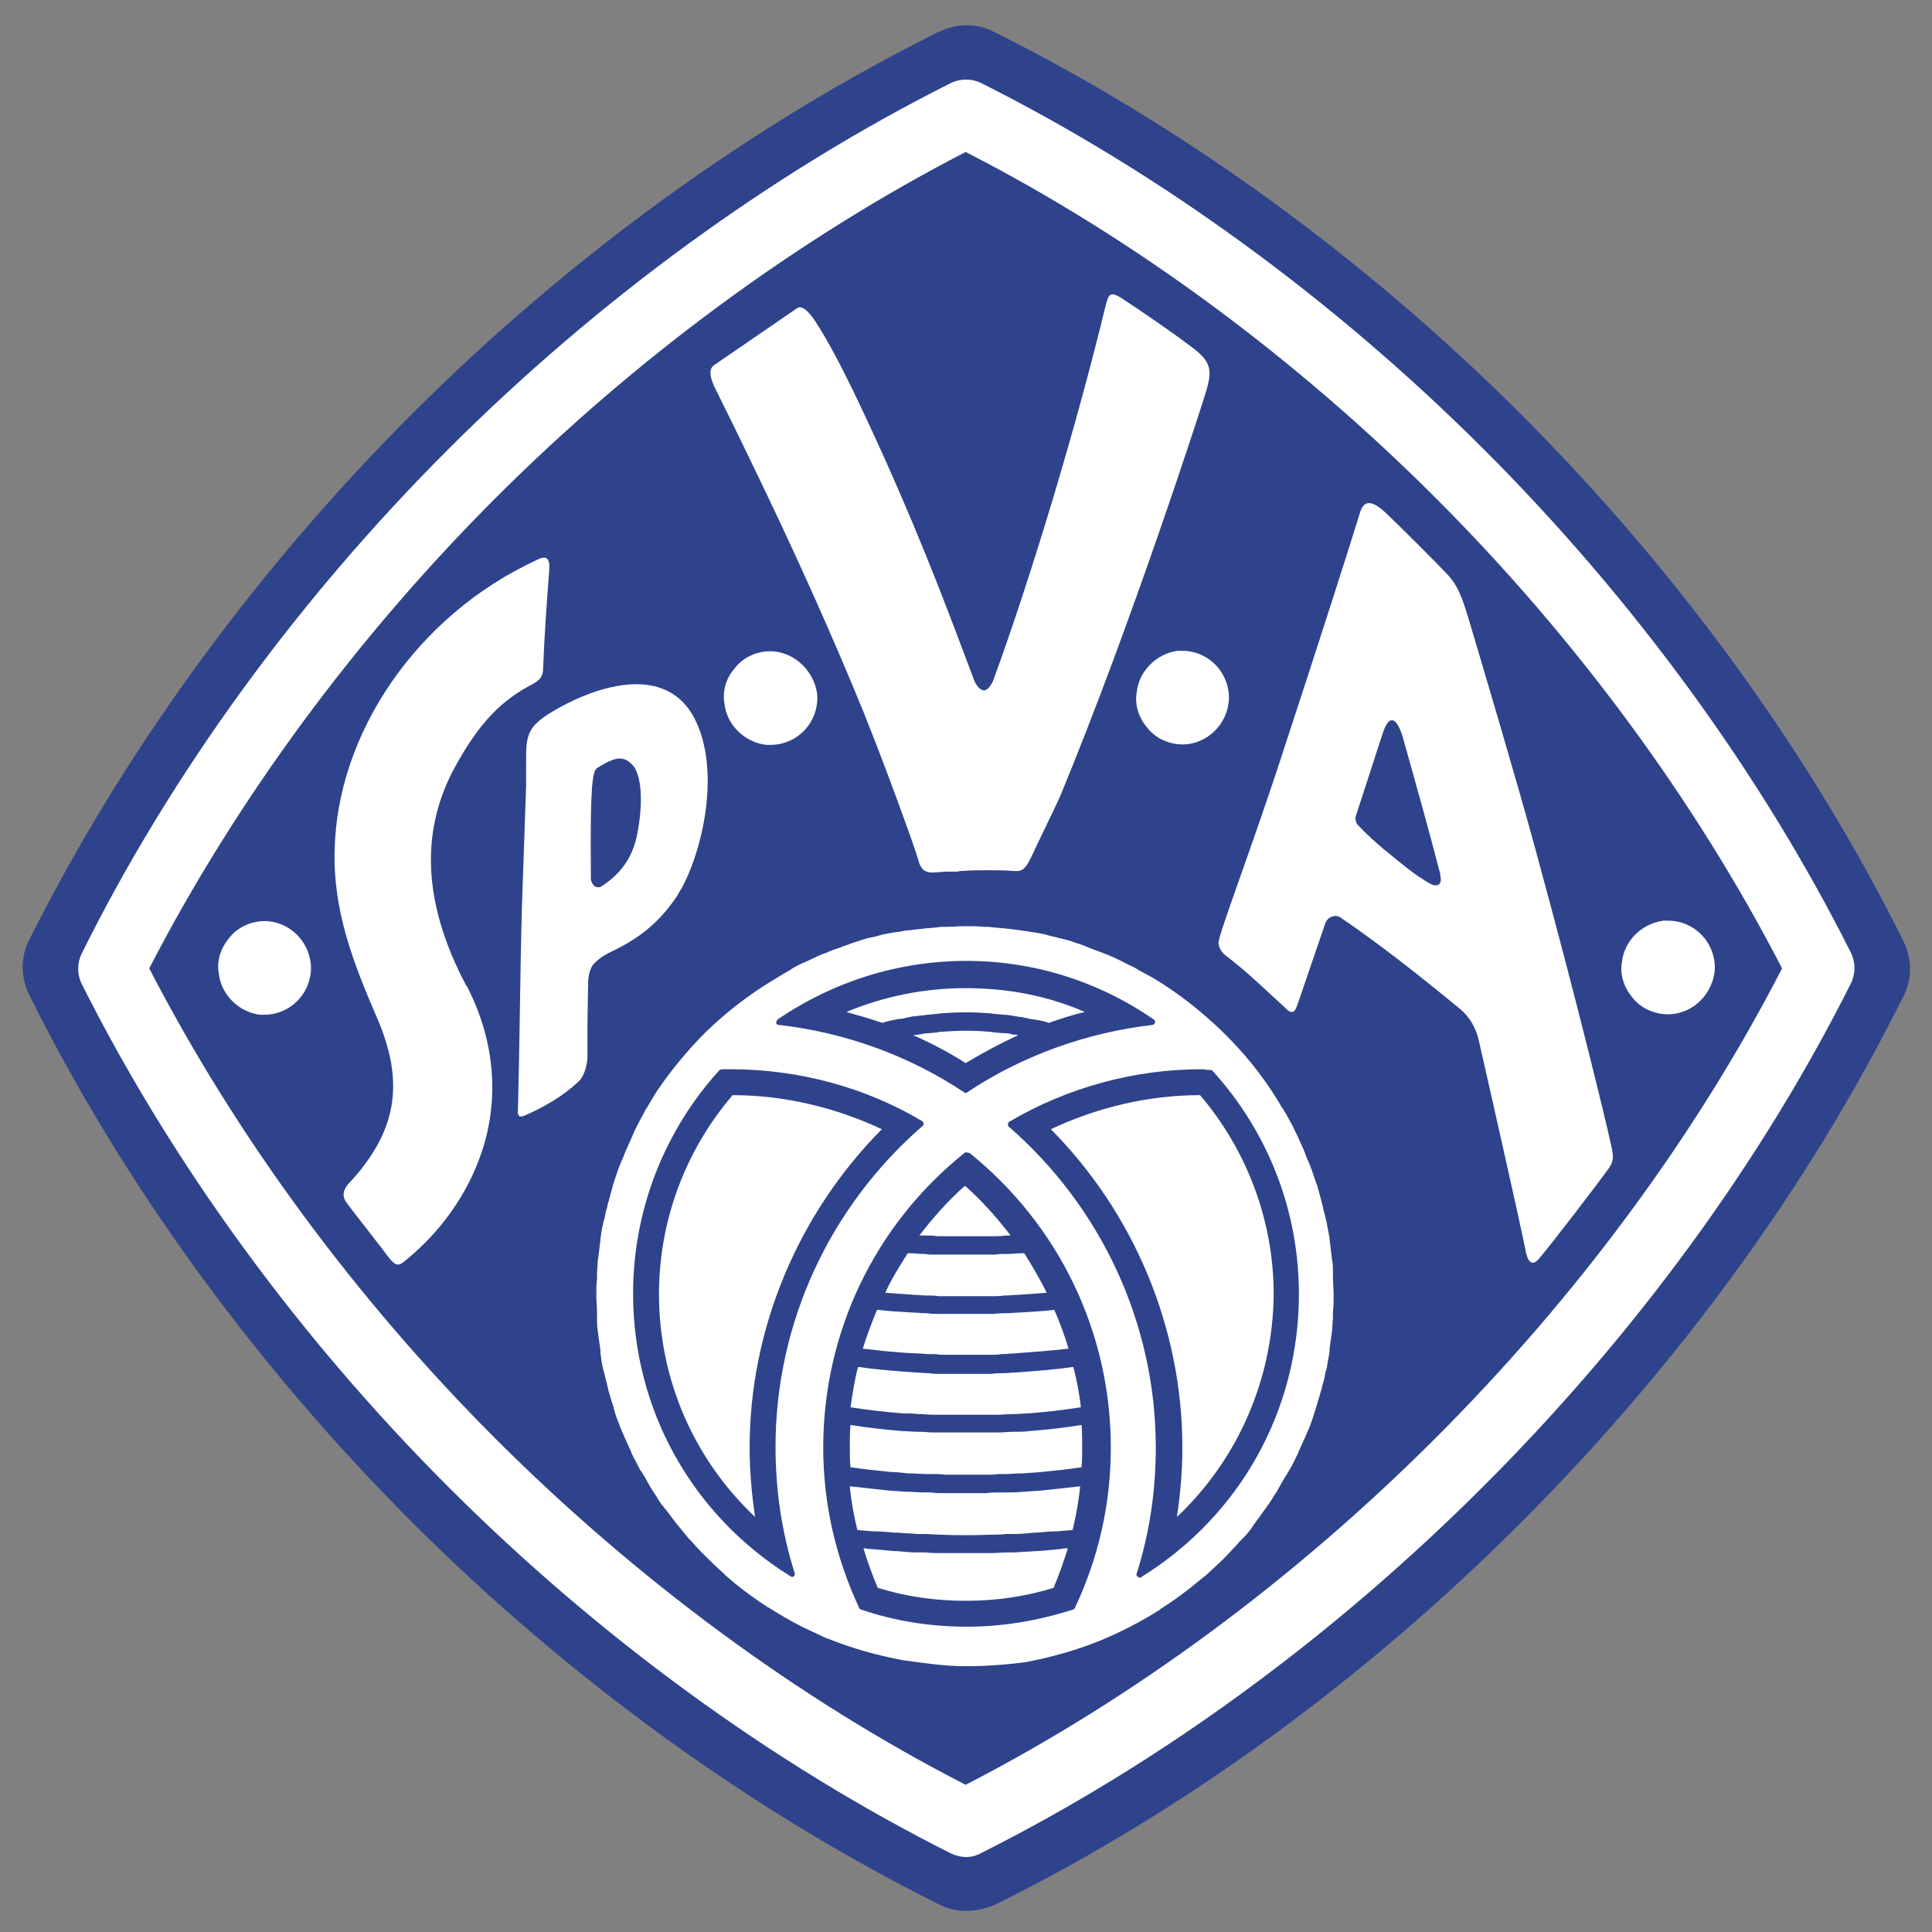 <?xml version="1.0" encoding="utf-8"?>
<!-- Generator: Adobe Illustrator 19.0.1, SVG Export Plug-In . SVG Version: 6.00 Build 0)  -->
<svg version="1.1" id="Ebene_1" xmlns="http://www.w3.org/2000/svg" xmlns:xlink="http://www.w3.org/1999/xlink" x="0px" y="0px"
	 viewBox="-163 255.5 283.5 283.5" style="enable-background:new -163 255.5 283.5 283.5;" xml:space="preserve">
<rect x="-163" y="255.5" width="283.5" height="283.5" fill="#808080" stroke="none"/>
<style type="text/css">
	.st0{fill:#2E438C;}
	.st1{fill:#FFFFFF;}
</style>
<g id="blau">
	<path class="st0" d="M-21.2,535.9c-1.4,0-2.8-0.3-4.1-1c-27.5-13.7-54.3-33.1-77.3-56.1s-42.4-49.7-56.1-77.3
		c-1.3-2.6-1.3-5.6,0-8.1c13.7-27.4,33.1-54.1,56.1-77.1s49.7-42.4,77.3-56.1c1.3-0.6,2.7-1,4.1-1c1.4,0,2.8,0.3,4.1,1
		c27.5,13.7,54.3,33.1,77.3,56.1s42.4,49.7,56.1,77.3c1.3,2.6,1.3,5.6,0,8.1C88.6,457.5,38.8,507.4-17,535
		C-18.5,535.6-19.9,535.9-21.2,535.9z"/>
	<g>
		<path class="st1" d="M-21.2,528c-0.8,0-1.5-0.2-2.2-0.5c-26.3-13.2-51.8-31.8-73.8-53.8s-40.6-47.5-53.8-73.8
			c-0.7-1.4-0.7-3.1,0-4.5c13.1-26.4,31.7-51.9,53.7-73.9s47.5-40.6,73.8-53.8c1.4-0.7,3.1-0.7,4.5,0c26.3,13.2,51.8,31.8,73.8,53.8
			s40.6,47.5,53.8,73.8c0.7,1.4,0.7,3.1,0,4.5C81.9,453,34.2,500.7-19,527.4C-19.7,527.8-20.5,528-21.2,528z M-141.1,397.6
			c12.7,24.6,30.2,48.4,50.8,69s44.4,38.2,69,50.8c49.7-25.6,94.2-70.1,119.8-119.8c-12.7-24.6-30.2-48.4-50.8-69
			c-20.6-20.6-44.4-38.2-69-50.8c-24.6,12.7-48.4,30.2-69,50.8C-110.9,349.2-128.4,373-141.1,397.6z"/>
	</g>
</g>
<g id="weiss">
	<g>
		<path class="st1" d="M-50.7,351.1c-1.8,0.2-3.5,1.1-4.6,2.6c-1.2,1.4-1.7,3.3-1.4,5c0.3,3.1,2.9,5.7,6.1,6.1c0.2,0,0.5,0,0.7,0
			c1.9,0,3.7-0.8,5-2.2s2-3.4,1.8-5.3C-43.6,353.6-47,350.7-50.7,351.1z"/>
		<path class="st1" d="M-124.9,390.7c-1.8,0.2-3.5,1.1-4.6,2.6c-1.2,1.5-1.7,3.3-1.4,5c0.3,3.1,2.9,5.7,6,6.1c0.2,0,0.5,0,0.7,0
			c1.9,0,3.7-0.8,5-2.2c1.3-1.4,2-3.4,1.8-5.3C-117.8,393.1-121.2,390.3-124.9,390.7z"/>
	</g>
	<g>
		<path class="st1" d="M81,404.3c-1.8-0.2-3.5-1.1-4.6-2.6c-1.2-1.5-1.7-3.3-1.4-5c0.3-3.1,2.9-5.7,6.1-6.1c0.2,0,0.5,0,0.7,0
			c1.9,0,3.7,0.8,5,2.2s2,3.4,1.8,5.3C88.1,401.9,84.8,404.7,81,404.3z"/>
		<path class="st1" d="M9.8,364.7c-1.8-0.2-3.5-1.1-4.6-2.6c-1.2-1.5-1.7-3.3-1.4-5c0.3-3.1,2.9-5.7,6-6.1c0.2,0,0.5,0,0.7,0
			c1.9,0,3.7,0.8,5,2.2c1.3,1.4,2,3.4,1.8,5.3C16.9,362.3,13.5,365.1,9.8,364.7z"/>
	</g>
	<g>
		<g>
			<g>
				<path class="st1" d="M-15.9,407.1L-17,407c-0.3,0-0.5-0.1-0.8-0.1c-2.3-0.2-4.5-0.2-6.9,0c-0.3,0-0.5,0-0.8,0.1l-1.1,0.1
					c-0.5,0-1,0.1-1.5,0.2c-0.3,0-0.6,0.1-0.9,0.1c2.7,1.2,5.2,2.5,7.7,4.1c2.5-1.5,5.1-2.9,7.7-4.1c-0.3-0.1-0.6-0.1-0.9-0.1
					C-14.9,407.1-15.4,407.1-15.9,407.1z"/>
				<path class="st1" d="M-32,405.2c0.4-0.1,0.8-0.2,1.3-0.2l0.9-0.2c0.4-0.1,0.9-0.2,1.3-0.2c0.5-0.1,1.1-0.1,1.6-0.2l1.1-0.1
					c0.3,0,0.6-0.1,0.9-0.1c2.5-0.2,4.8-0.2,7.2,0c0.3,0,0.6,0.1,0.9,0.1l1.1,0.1c0.5,0,1,0.1,1.6,0.2c0.4,0.1,0.9,0.1,1.3,0.2
					l0.9,0.2c0.4,0.1,0.8,0.1,1.3,0.2c0.5,0.1,1,0.2,1.5,0.4c1.7-0.6,3.5-1.2,5.3-1.6c-5.5-2.4-11.4-3.5-17.5-3.5s-12,1.2-17.5,3.5
					c1.8,0.5,3.5,1,5.3,1.6C-33,405.4-32.5,405.3-32,405.2z"/>
			</g>
			<g>
				<path class="st1" d="M-27.2,436.8c0.6,0,1.1,0,1.7,0.1h2c1.4,0,2.9,0,4.3,0h2c0.6,0,1.2,0,1.7-0.1c0.1,0,0.2,0,0.3,0
					c0.2,0,0.3,0,0.5,0c-2-2.6-4.2-5.1-6.7-7.3c-2.5,2.2-4.7,4.7-6.7,7.3c0.2,0,0.4,0,0.6,0H-27.2z"/>
				<path class="st1" d="M-28.9,445.5c0.6,0,1.2,0.1,1.8,0.1h0.2c0.5,0,1.1,0,1.6,0.1h2c1.4,0,2.8,0,4.1,0h1.9c0.6,0,1.1,0,1.6-0.1
					c0.1,0,0.2,0,0.3,0c0.6,0,1.2-0.1,1.8-0.1c1.4-0.1,2.8-0.2,4.2-0.3c-1-2-2.1-3.9-3.3-5.8c-0.1,0-0.2,0-0.4,0
					c-0.6,0-1.3,0.1-1.9,0.1h-0.2c-0.6,0-1.2,0-1.8,0.1h-2.1c-0.7,0-1.5,0-2.2,0s-1.5,0-2.2,0h-2.1c-0.6,0-1.2,0-1.7-0.1h-0.2
					c-0.7,0-1.3-0.1-1.9-0.1c-0.1,0-0.2,0-0.4,0c-1.2,1.9-2.4,3.8-3.3,5.8C-31.7,445.3-30.3,445.4-28.9,445.5z"/>
				<path class="st1" d="M-28.3,463h0.3c0.7,0,1.3,0.1,2,0.1h0.8c0.5,0,1,0,1.5,0c1.6,0,3.3,0,4.9,0c0.5,0,1,0,1.5,0h0.8
					c0.7,0,1.3-0.1,2-0.1h0.3c0.7,0,1.4-0.1,2.1-0.1c2.6-0.2,5.2-0.5,7.7-0.9c-0.2-2-0.6-4-1.1-5.9c-0.1,0-0.1,0-0.2,0
					c-2.7,0.4-5.5,0.6-8.3,0.8c-0.6,0-1.1,0.1-1.7,0.1h-0.2c-0.5,0-1,0-1.6,0.1h-1.8c-0.7,0-1.3,0-2,0s-1.3,0-2,0h-1.8
					c-0.5,0-1,0-1.6-0.1h-0.2c-0.6,0-1.2-0.1-1.7-0.1c-2.8-0.2-5.6-0.4-8.3-0.8c-0.1,0-0.1,0-0.2,0c-0.5,1.9-0.8,3.9-1.1,5.9
					c2.5,0.4,5.1,0.7,7.7,0.9C-29.7,462.9-29,462.9-28.3,463z"/>
				<path class="st1" d="M-7.3,482.8c-1.1,0.1-2.2,0.2-3.3,0.3H-11c-1,0.1-2,0.1-3,0.2h-1.2c-0.8,0-1.5,0.1-2.3,0.1
					c-1.2,0-2.5,0-3.7,0c-1.3,0-2.5,0-3.7,0c-0.8,0-1.5,0-2.3-0.1h-1.3c-1,0-2-0.1-3-0.2h-0.4c-1.1-0.1-2.2-0.2-3.3-0.3
					c-0.4,0-0.7-0.1-1.1-0.1c0.6,2,1.3,3.9,2.1,5.8c4.2,1.3,8.5,1.9,12.9,1.9s8.7-0.6,12.9-1.9c0.8-1.9,1.5-3.9,2.1-5.8
					C-6.6,482.7-7,482.7-7.3,482.8z"/>
				<path class="st1" d="M-31.7,480.4h0.4c1,0.1,2,0.1,2.9,0.2h1.2c0.7,0,1.5,0.1,2.2,0.1c2.4,0.1,4.9,0.1,7.4,0
					c0.7,0,1.5,0,2.2-0.1h1.2c1,0,2-0.1,2.9-0.2h0.4c1.1-0.1,2.1-0.2,3.2-0.2c0.7-0.1,1.4-0.1,2.1-0.2c0.5-2.1,0.9-4.3,1.1-6.4
					c-1.8,0.2-3.6,0.4-5.5,0.6c-0.9,0.1-1.8,0.1-2.7,0.2H-13c-0.8,0.1-1.6,0.1-2.4,0.1h-1c-0.6,0-1.2,0-1.9,0.1c-1,0-2,0-3.1,0
					c-1,0-2,0-3.1,0c-0.6,0-1.2,0-1.9-0.1h-1c-0.8,0-1.6-0.1-2.4-0.1h-0.3c-0.9-0.1-1.8-0.1-2.7-0.2c-1.8-0.2-3.7-0.4-5.5-0.6
					c0.2,2.2,0.6,4.3,1.1,6.4c0.7,0.1,1.4,0.1,2.1,0.2C-33.9,480.2-32.8,480.3-31.7,480.4z"/>
				<path class="st1" d="M-13.4,448.1c-0.6,0-1.2,0.1-1.8,0.1h-0.2c-0.6,0-1.1,0-1.7,0.1h-2c-0.7,0-1.4,0-2.1,0c-0.7,0-1.4,0-2.1,0
					h-2c-0.6,0-1.1,0-1.7-0.1h-0.2c-0.6,0-1.3-0.1-1.9-0.1c-1.8-0.1-3.5-0.2-5.2-0.4c-0.8,1.9-1.5,3.8-2.1,5.7
					c2.6,0.3,5.2,0.6,8,0.7c0.6,0,1.1,0.1,1.7,0.1h0.2c0.5,0,1,0,1.5,0.1h1.8c1.3,0,2.6,0,3.8,0h1.8c0.5,0,1,0,1.5-0.1
					c0.1,0,0.2,0,0.3,0c0.5,0,1.1-0.1,1.6-0.1c2.7-0.2,5.4-0.4,8-0.7c-0.6-2-1.3-3.9-2.1-5.7C-9.9,447.9-11.7,448-13.4,448.1z"/>
				<path class="st1" d="M-29.8,471.7h0.3c0.8,0,1.6,0.1,2.4,0.1h1c0.6,0,1.2,0,1.8,0.1c2,0,4,0,6,0c0.6,0,1.2,0,1.8-0.1h1
					c0.8,0,1.6-0.1,2.4-0.1h0.3c0.9-0.1,1.7-0.1,2.6-0.2c2-0.2,4-0.4,5.9-0.7c0.1-1,0.1-1.9,0.1-2.9c0-1.1,0-2.2-0.1-3.3
					c-2.5,0.4-5.1,0.7-7.7,0.9c-0.7,0.1-1.5,0.1-2.2,0.1h-0.2c-0.7,0-1.4,0.1-2,0.1h-0.8c-0.5,0-1,0-1.5,0c-0.8,0-1.7,0-2.5,0
					s-1.7,0-2.5,0c-0.5,0-1,0-1.5,0H-26c-0.7,0-1.3-0.1-2-0.1h-0.3c-0.7,0-1.5-0.1-2.2-0.1c-2.6-0.2-5.2-0.5-7.7-0.9
					c-0.1,1.1-0.1,2.2-0.1,3.3c0,1,0,1.9,0.1,2.9c2,0.3,3.9,0.5,5.9,0.7C-31.5,471.5-30.7,471.6-29.8,471.7z"/>
			</g>
			<path class="st1" d="M9.7,478.1c0.5-3.3,0.8-6.8,0.8-10.2c0-17.4-7-34.3-19.3-46.7c6.8-3.2,14.3-5,21.9-5
				c6.9,8.1,10.8,18.5,10.8,29.2C23.8,457.8,18.7,469.6,9.7,478.1z M-52.2,478.1c-9-8.5-14.1-20.2-14.1-32.7
				c0-10.7,3.8-21,10.8-29.2c7.5,0,15.1,1.8,21.9,5C-45.9,433.6-53,450.5-53,467.9C-53,471.3-52.7,474.7-52.2,478.1z"/>
		</g>
		<path class="st1" d="M-21.4,500c-3,0-6.3-0.5-9.2-0.9c-3.7-0.7-7.3-1.7-10.8-3.1c-0.6-0.2-1.2-0.5-1.8-0.8c-2.5-1.1-4.8-2.4-7-3.8
			l-0.2-0.1c-1.7-1.1-3.2-2.2-4.7-3.4c-0.5-0.4-0.9-0.8-1.4-1.2l-0.3-0.3c-0.4-0.4-0.9-0.8-1.3-1.2l-0.1-0.1
			c-0.8-0.8-1.7-1.6-2.5-2.5l-0.2-0.2c-0.3-0.4-0.7-0.8-1-1.1c-0.2-0.2-0.3-0.4-0.5-0.6c-0.3-0.4-0.6-0.7-0.9-1.1l-0.5-0.6
			c-0.5-0.7-1-1.3-1.5-2l-0.2-0.2c-0.1-0.2-0.2-0.3-0.4-0.5c-0.2-0.3-0.4-0.6-0.6-0.9l-0.1-0.2c-0.2-0.3-0.4-0.6-0.6-0.9
			c-0.2-0.3-0.4-0.7-0.6-1c-0.2-0.4-0.4-0.7-0.6-1.1l-0.2-0.3c-0.1-0.2-0.2-0.4-0.4-0.6c-0.3-0.6-0.7-1.3-1-1.9
			c-0.1-0.2-0.2-0.4-0.3-0.6l-0.1-0.3c-0.2-0.4-0.4-0.9-0.6-1.3c-0.1-0.3-0.3-0.6-0.4-0.9c-0.2-0.5-0.4-0.9-0.6-1.4
			c0,0-0.2-0.6-0.3-0.8c-0.3-0.7-0.5-1.4-0.7-2.2l-0.2-0.6c-0.2-0.6-0.3-1.1-0.5-1.7c-0.1-0.3-0.1-0.6-0.2-0.8
			c-0.1-0.6-0.3-1.1-0.4-1.7l-0.2-0.7c-0.2-0.8-0.3-1.6-0.4-2.4v-0.4c-0.1-0.7-0.2-1.4-0.3-2.1c0-0.2-0.1-0.8-0.1-0.8
			c-0.1-0.6-0.1-1.2-0.1-1.8v-0.8c0-0.8-0.1-1.7-0.1-2.5c0-0.8,0-1.7,0.1-2.5v-0.7c0-0.6,0.1-1.2,0.1-1.8l0.1-0.7
			c0.1-0.8,0.2-1.6,0.3-2.4v-0.2c0.1-0.7,0.2-1.5,0.4-2.2c0-0.2,0.2-0.8,0.2-0.8c0.1-0.6,0.2-1.1,0.4-1.7c0,0,0.1-0.6,0.2-0.8
			c0.2-0.8,0.4-1.5,0.6-2.2l0.1-0.4c0.2-0.6,0.4-1.2,0.6-1.8c0.1-0.3,0.2-0.6,0.3-0.8c0.2-0.5,0.4-1,0.6-1.4c0,0,0.2-0.6,0.3-0.8
			c0.3-0.7,0.6-1.3,0.9-2l0.3-0.7c0.2-0.5,0.5-1,0.7-1.4c0.1-0.3,0.3-0.5,0.4-0.8c0.3-0.5,0.5-0.9,0.7-1.3l0.1-0.1
			c0.1-0.2,0.3-0.5,0.4-0.7c0.4-0.6,0.7-1.2,1.1-1.8c2.1-3.1,4.5-6,7.2-8.7c3.1-3,6.5-5.6,10.2-7.8c0.8-0.5,1.5-0.9,2.2-1.3l0.1-0.1
			c0.7-0.4,1.4-0.8,2.2-1.1l0.2-0.1c0.7-0.3,1.4-0.7,2.2-1l0.3-0.1c0.7-0.3,1.4-0.6,2.1-0.8l0.5-0.2c0.7-0.2,1.3-0.5,2-0.7
			c0.1,0,0.6-0.2,0.6-0.2c0.6-0.2,1.3-0.4,1.9-0.5c0.2,0,0.8-0.2,0.8-0.2c0.6-0.2,1.2-0.3,1.8-0.4c0.2,0,0.4-0.1,0.6-0.1l0.8-0.1
			c0.4-0.1,0.9-0.2,1.3-0.2c0.3,0,0.6-0.1,0.9-0.1l0.8-0.1c0.3,0,0.7-0.1,1-0.1c0.4,0,0.8-0.1,1.2-0.1l0.8-0.1c0.2,0,0.4,0,0.7,0
			c0.9,0,1.9-0.1,2.8-0.1c0.9,0,1.8,0,2.8,0.1c0.2,0,0.4,0,0.7,0l0.8,0.1c0.4,0,0.8,0.1,1.2,0.1c0.3,0,0.7,0.1,1,0.1l0.8,0.1
			c0.3,0,0.6,0.1,0.8,0.1c0.4,0.1,0.9,0.1,1.3,0.2l0.7,0.1c0.2,0,0.4,0.1,0.6,0.1c0.6,0.1,1.1,0.2,1.7,0.4c0,0,0.8,0.2,0.9,0.2
			c0.6,0.2,1.3,0.3,1.9,0.5c0,0,0.5,0.1,0.6,0.2c0.7,0.2,1.3,0.4,2,0.7l0.5,0.2c0.7,0.3,1.4,0.5,2.1,0.8l0.3,0.1
			c0.7,0.3,1.4,0.6,2.2,1l0.2,0.1c0.7,0.4,1.5,0.7,2.2,1.1l0.1,0.1c0.7,0.4,1.5,0.8,2.2,1.2c3.7,2.2,7.1,4.9,10.2,7.9
			c3.2,3.1,6,6.6,8.3,10.4c0.1,0.2,0.3,0.5,0.4,0.7l0.1,0.1c0.2,0.4,0.5,0.8,0.7,1.2c0.2,0.3,0.3,0.6,0.5,0.9c0.3,0.5,0.5,1,0.7,1.4
			l0.3,0.6c0.3,0.7,0.6,1.3,0.9,2c0.1,0.2,0.3,0.8,0.3,0.8c0.2,0.5,0.4,1,0.6,1.4c0.1,0.3,0.2,0.6,0.3,0.8c0.2,0.6,0.4,1.2,0.6,1.8
			l0.2,0.5c0.2,0.7,0.4,1.5,0.6,2.2l0.2,0.8c0.1,0.6,0.3,1.1,0.4,1.7l0.2,0.8c0.1,0.7,0.3,1.5,0.4,2.2v0.1c0.1,0.9,0.2,1.7,0.3,2.5
			c0,0.2,0.1,0.7,0.1,0.7c0.1,0.6,0.1,1.2,0.1,1.8v0.7c0,0.8,0.1,1.7,0.1,2.5c0,0.8,0,1.7-0.1,2.5v0.7c0,0.6-0.1,1.2-0.1,1.8
			l-0.1,0.8c-0.1,0.7-0.2,1.4-0.3,2.1v0.4c-0.1,0.8-0.3,1.6-0.4,2.4l-0.2,0.7c-0.1,0.6-0.2,1.1-0.4,1.7c-0.1,0.3-0.1,0.6-0.2,0.8
			c-0.2,0.6-0.3,1.1-0.5,1.7l-0.2,0.7c-0.2,0.7-0.5,1.5-0.7,2.2c-0.1,0.2-0.3,0.8-0.3,0.8c-0.2,0.5-0.4,0.9-0.6,1.4
			c-0.1,0.3-0.3,0.6-0.4,0.9c-0.2,0.4-0.4,0.9-0.6,1.3l-0.1,0.3c-0.1,0.2-0.2,0.4-0.3,0.6c-0.3,0.6-0.6,1.3-1,1.9
			c-0.1,0.2-0.3,0.5-0.4,0.7l-0.2,0.3c-0.2,0.3-0.4,0.7-0.6,1c-0.2,0.4-0.4,0.7-0.6,1.1c-0.2,0.3-0.4,0.6-0.6,0.9l-0.1,0.2
			c-0.2,0.3-0.4,0.6-0.6,0.9c-0.1,0.1-0.5,0.7-0.5,0.7c-0.5,0.7-1.1,1.5-1.6,2.2l-0.4,0.6c-0.3,0.4-0.6,0.8-1,1.2l-0.5,0.5
			c-0.4,0.4-0.7,0.8-1.1,1.2l-0.1,0.1c-0.9,1-1.8,1.9-2.8,2.8c-0.4,0.4-0.9,0.8-1.3,1.2l-0.3,0.2c-2,1.7-4,3.2-6.2,4.6l-0.1,0.1
			c-2.8,1.8-5.8,3.3-8.9,4.6c-3.5,1.4-7.1,2.4-10.8,3.1C-15.5,499.8-18.4,500-21.4,500z M-21.2,424.6c-0.1,0-0.2,0-0.3,0.1
			c-13.2,10.6-20.7,26.4-20.7,43.2c0,8.2,1.8,16.1,5.3,23.6c0.1,0.1,0.1,0.2,0.3,0.2c5,1.7,10.2,2.5,15.5,2.5s10.5-0.9,15.5-2.5
			c0.1,0,0.2-0.1,0.3-0.2c3.5-7.4,5.3-15.3,5.3-23.6c0-16.9-7.6-32.6-20.7-43.2C-21.1,424.6-21.2,424.6-21.2,424.6z M13.3,412.4
			c-9.9,0-19.7,2.7-28.2,7.7c-0.1,0.1-0.2,0.2-0.2,0.3s0,0.3,0.1,0.4c13.7,11.9,21.6,29.1,21.6,47.1c0,6.3-0.9,12.5-2.8,18.5
			c-0.1,0.2,0,0.4,0.2,0.5c0.1,0.1,0.2,0.1,0.3,0.1s0.2,0,0.2-0.1c14.5-9,23.1-24.5,23.1-41.5c0-12.2-4.5-23.8-12.7-32.8
			c-0.1-0.1-0.2-0.1-0.3-0.1h-0.5C13.8,412.4,13.6,412.4,13.3,412.4z M-55.8,412.4c-0.3,0-0.6,0-0.8,0h-0.5c-0.1,0-0.2,0.1-0.3,0.1
			c-8.2,9-12.7,20.7-12.7,32.8c0,17,8.6,32.5,23.1,41.5c0.1,0,0.1,0.1,0.2,0.1s0.2,0,0.3-0.1c0.1-0.1,0.2-0.3,0.1-0.5
			c-1.9-6-2.8-12.2-2.8-18.5c0-18.1,7.9-35.2,21.6-47.1c0.1-0.1,0.2-0.2,0.1-0.4c0-0.1-0.1-0.3-0.2-0.3
			C-36.1,415-45.9,412.4-55.8,412.4z M-21.2,396.5c-9.9,0-19.5,3-27.7,8.6c-0.1,0.1-0.2,0.3-0.2,0.5s0.2,0.3,0.4,0.3
			c9.7,1.1,19.1,4.5,27.2,9.9c0.1,0,0.2,0.1,0.2,0.1c0.1,0,0.2,0,0.2-0.1c8.1-5.4,17.6-8.8,27.2-9.9c0.2,0,0.3-0.2,0.4-0.3
			c0-0.2,0-0.4-0.2-0.5C-1.8,399.5-11.3,396.5-21.2,396.5z"/>
	</g>
</g>
<g id="Ebene_3">
	<g>
		<path class="st1" d="M73.2,422.6c-0.5-2.3-4.4-18.7-10.9-42.5c-2.5-9.3-8.7-30.1-8.7-30.1c-1.8-6-2.2-8-4.2-10.2
			c-1.2-1.3-6.5-6.6-8.9-8.9c-2.4-2.3-3.4-1.8-3.9-0.3c-1.3,4.3-6.2,19.6-11,34.2c-4.7,14.6-9.9,28-9.8,29.1c0.1,1.1,0.9,1.7,1.3,2
			c3,2.3,5.1,4.4,8.4,7.4c0.3,0.3,0.6,0.7,1.1,0.7c0.4,0,0.6-0.6,0.8-1.1l4.1-12c0.2-0.4,0.5-0.8,1-0.9c0.1,0,0.3-0.1,0.4-0.1
			c0.3,0,0.7,0.1,0.9,0.3c6,4.1,11.8,8.7,17.5,13.4c1.3,1.1,2.3,2.7,2.7,4.6c0.9,3.9,6.1,26.9,6.8,30.5c0.4,2.4,1.2,2.6,2.2,1.3
			c1.7-2,8.6-11,9.8-12.7C74.1,425.7,73.7,424.9,73.2,422.6z M48.1,385.3c-0.5,0.3-1,0.1-2.5-0.9c-1-0.6-2.9-2.1-4.7-3.6
			c-1.9-1.5-3.8-3.3-4.6-4.2c-0.4-0.4-0.5-1-0.3-1.5l3.8-11.7c0.2-0.6,0.7-2.2,1.4-2.2c0,0,0,0,0.1,0c0.7,0,1.3,1.7,1.5,2.3
			c1.9,6.8,3.8,13.5,5.5,20.1C48.4,384.3,48.6,385,48.1,385.3z"/>
	</g>
	<path class="st1" d="M-46,300.7c1.2-0.7,2.9,2.2,4.7,5.4c1.7,3,4.2,8,8.3,17.1c5.9,13.2,9.7,23.5,12.9,32c0.2,0.6,0.8,1.6,1.5,1.6
		l0,0c0.6,0,1.2-1,1.4-1.6c5.7-15.6,12.3-37.7,16.5-55.1c0.4-1.5,0.7-1.8,2.2-0.9c2.9,1.9,7.3,4.9,10.6,7.4c2.9,2.2,2.7,3.6,1.8,6.6
		c-0.6,2-10.8,33.7-21.4,59.3c-1.3,2.8-2.7,5.6-4,8.4c-1.1,2.4-1.6,2.5-2.9,2.4c-1.2-0.1-2.4-0.1-3.6-0.1c-1.2,0-2.4,0-3.6,0.1
		c-0.3,0-0.6,0-0.9,0.1h-0.3c-0.9,0-1.8,0-2.7,0.1h-0.2c-1.7,0.2-2.1-0.6-2.4-1.3c-0.2-0.7-0.7-2.3-1.5-4.5
		c-2-5.6-4.2-11.5-6.6-17.5c-4.6-11.3-10.1-23.6-16.9-37.6c-1.5-3.1-3.1-6.4-4.9-10c-1.3-2.6-0.6-3.3-0.1-3.6L-46,300.7z"/>
	<path class="st1" d="M-76.7,400c0,0.4-0.1,4.8-0.1,6.2c0,2.4,0,2.2,0,4.4c0,0.9-0.4,2.7-1.2,3.5c-2.4,2.3-5.3,3.9-7.8,5
		c-0.6,0.3-1.3,0.5-1.2-0.6c0.3-11.8,0.3-19.7,0.6-30.3c0.2-5.7,0.4-11.5,0.6-17.4c0-0.9,0-2.7,0-3.4c0-3.8,0-5.2,3.9-7.5
		c2-1.2,7.2-4,12.3-4c3.6,0,6.4,1.5,8.1,4.3c4.3,7.1,2,19.1-1.4,25.5c-0.1,0.2-0.2,0.3-0.3,0.5c-0.2,0.3-0.3,0.5-0.4,0.7
		c-2.9,4.4-6.2,6.6-10,8.4c-1,0.5-1.8,1.1-2.4,1.8C-76.7,398.1-76.7,399.5-76.7,400z M-72.1,366.8c-0.7,0-1.8,0.5-2.6,1
		c-0.1,0-0.6,0.4-0.7,0.4c-0.7,0.5-1,3.2-0.9,14.5v1.7c0,0.4,0.2,0.8,0.5,1.1c0.2,0.1,0.3,0.2,0.5,0.2s0.3,0,0.5-0.1
		c2-1.3,4.3-3.3,5.2-7.2c0.6-2.7,1.2-7.8-0.3-10.3C-70.5,367.3-71.2,366.8-72.1,366.8z"/>
	<path class="st1" d="M-82.4,339.1c-0.4,5.3-0.7,9.3-0.9,14.4c0,1.2-0.4,1.7-1.4,2.3c-4.6,2.4-7.8,5.5-11.4,12
		c-5.3,9.5-4.9,20.2,1.5,32.3l0.1,0.1c4.2,8.1,4.8,16.8,2.1,24.6c-2,5.8-5.7,11.2-10.9,15.5c-1.2,1-1.5,1.1-2.6-0.2
		c-1-1.4-5.3-6.8-6.3-8.2s0.2-2.6,0.9-3.3c6.7-7.5,7.6-14.6,3.6-23.8c-3.5-8.1-6.4-15.6-6.2-24.4c0.3-17.3,12.1-34.6,29.6-42.7
		C-82.8,336.9-82.3,337.4-82.4,339.1z"/>
</g>
</svg>
